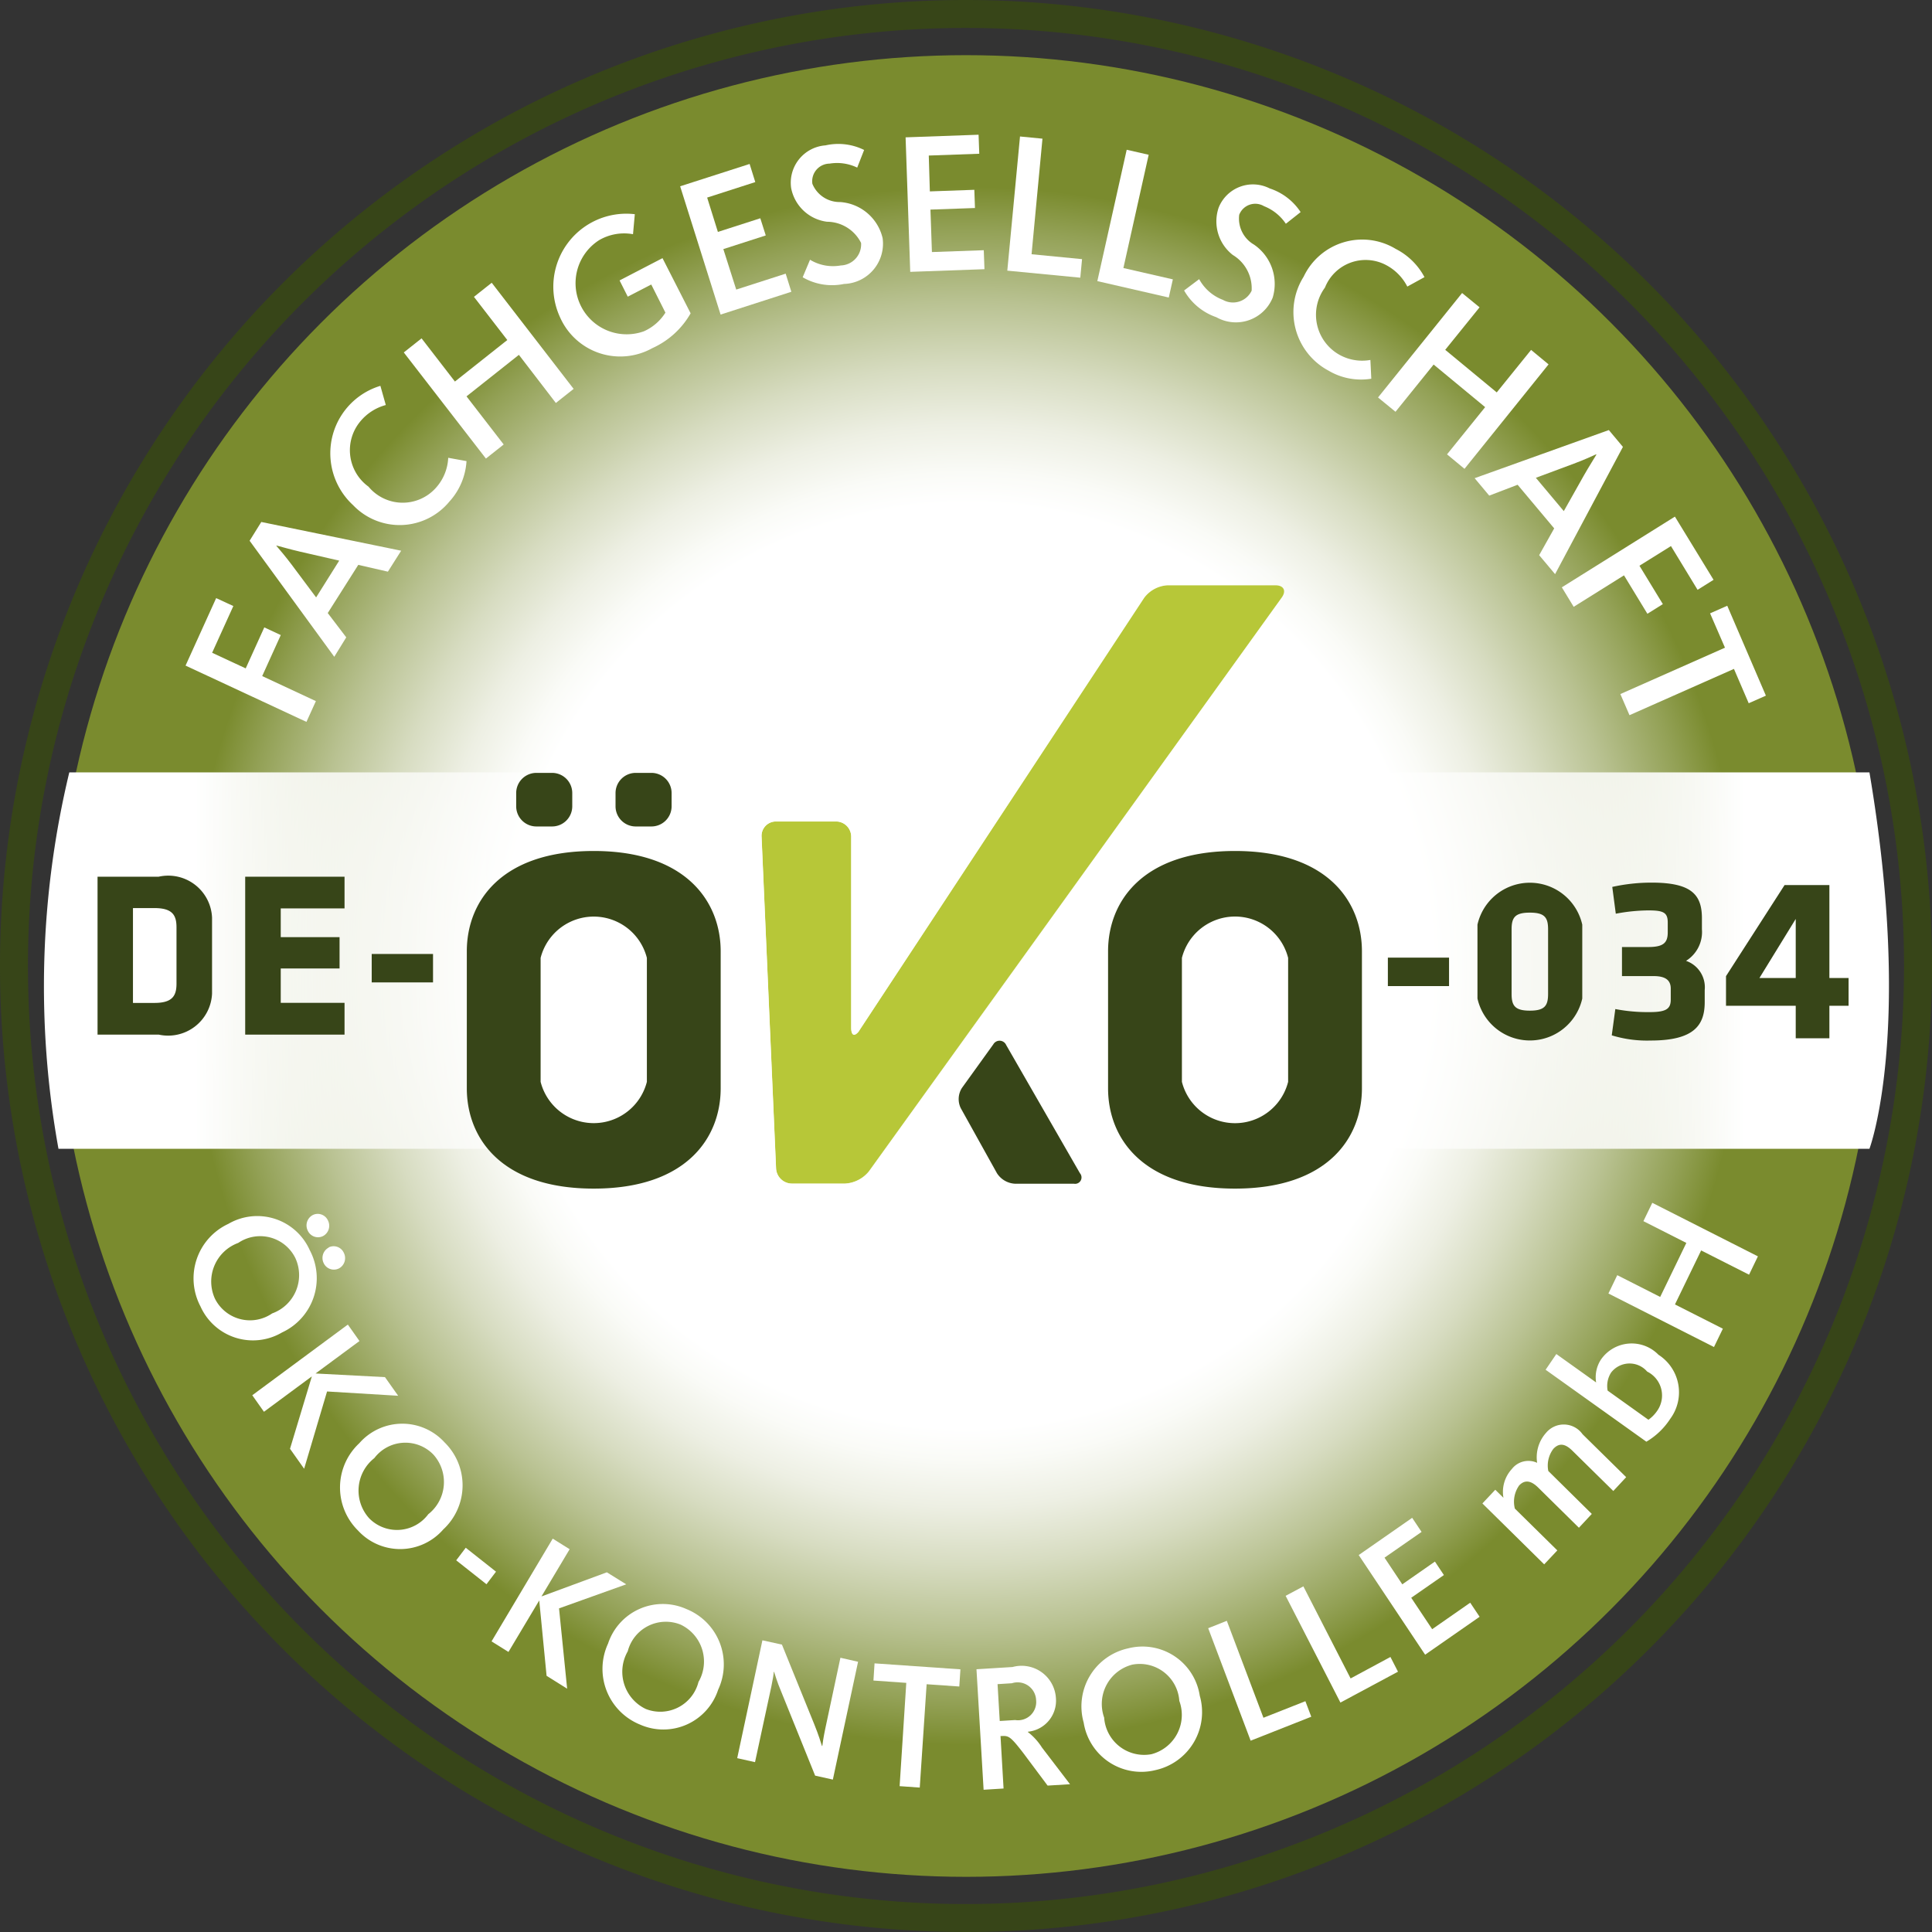 <svg id="Ebene_1" data-name="Ebene 1" xmlns="http://www.w3.org/2000/svg" xmlns:xlink="http://www.w3.org/1999/xlink" width="45" height="45" viewBox="0 0 45 45"><rect x="0" y="0" width="45" height="45" fill="#333333" stroke="none"/><defs><radialGradient id="Unbenannter_Verlauf" cx="138.737" cy="11.366" r="45.939" gradientTransform="matrix(0.462, 0, 0, -0.462, -41.569, 27.748)" gradientUnits="userSpaceOnUse"><stop offset="0.507" stop-color="#fff"/><stop offset="0.541" stop-color="#fafbf7"/><stop offset="0.594" stop-color="#edefe3"/><stop offset="0.657" stop-color="#d7dcc1"/><stop offset="0.729" stop-color="#b9c292"/><stop offset="0.808" stop-color="#93a156"/><stop offset="0.855" stop-color="#7a8b2e"/></radialGradient><linearGradient id="Unbenannter_Verlauf_2" x1="-517.151" y1="75.582" x2="-393.356" y2="75.582" gradientTransform="matrix(0.347, 0, 0, -1, 230.385, 150)" gradientUnits="userSpaceOnUse"><stop offset="0.08" stop-color="#fff"/><stop offset="0.5" stop-color="#fff" stop-opacity="0"/><stop offset="0.92" stop-color="#fff"/></linearGradient><linearGradient id="Unbenannter_Verlauf_3" x1="67.096" y1="77.356" x2="80.181" y2="77.356" gradientTransform="matrix(1, 0, 0, -1, 0, 150)" gradientUnits="userSpaceOnUse"><stop offset="0" stop-color="#fff"/><stop offset="1" stop-color="#fff" stop-opacity="0"/></linearGradient></defs><title>logo</title><circle cx="22.5" cy="22.5" r="21.215" fill="url(#Unbenannter_Verlauf)"/><path d="M72.314,52.042a22.5,22.5,0,1,0,22.5,22.5A22.525,22.525,0,0,0,72.314,52.042Zm0,44.349A21.849,21.849,0,1,1,94.163,74.542,21.874,21.874,0,0,1,72.314,96.391Z" transform="translate(-49.814 -52.042)" fill="#374518"/><path d="M93.357,78.8H51.176a21.323,21.323,0,0,1,.252-8.768H93.357C94.38,76.086,93.357,78.8,93.357,78.8Z" transform="translate(-49.814 -52.042)" fill="url(#Unbenannter_Verlauf_2)"/><path d="M53.51,76.14H52.086V72.462H53.51a1.021,1.021,0,0,1,1.243.955v1.768A1.024,1.024,0,0,1,53.51,76.14Zm0.415-2.5c0-.287-0.1-0.447-0.514-0.447h-0.5v2.209h0.5c0.414,0,.514-0.161.514-0.448V73.643Z" transform="translate(-49.814 -52.042)" fill="#374518"/><path d="M55.525,76.14V72.462h2.314V73.2H56.353V73.87h1.37V74.6h-1.37v0.8h1.486V76.14H55.525Z" transform="translate(-49.814 -52.042)" fill="#374518"/><path d="M58.472,74.924V74.262H59.9v0.662H58.472Z" transform="translate(-49.814 -52.042)" fill="#374518"/><path d="M82.14,75.011V74.347h1.425v0.663H82.14Z" transform="translate(-49.814 -52.042)" fill="#374518"/><path d="M86.668,75.3a1.251,1.251,0,0,1-2.441,0V73.579a1.251,1.251,0,0,1,2.441,0V75.3Zm-1.646-.11c0,0.276.077,0.392,0.425,0.392s0.425-.116.425-0.392v-1.5c0-.276-0.077-0.391-0.425-0.391s-0.425.115-.425,0.391v1.5Z" transform="translate(-49.814 -52.042)" fill="#374518"/><path d="M88.207,74.1c0.353,0,.452-0.1.452-0.342V73.529c0-.232-0.1-0.282-0.448-0.282a4.23,4.23,0,0,0-.762.077L87.367,72.7a4.218,4.218,0,0,1,.917-0.1c0.923,0,1.171.276,1.171,0.83v0.258a0.79,0.79,0,0,1-.37.734,0.651,0.651,0,0,1,.435.68v0.282c0,0.541-.253.894-1.259,0.894a2.8,2.8,0,0,1-.906-0.121l0.083-.612a4,4,0,0,0,.8.071c0.387,0,.491-0.077.491-0.292V75.069c0-.2-0.127-0.292-0.4-0.292H87.593V74.1h0.614Z" transform="translate(-49.814 -52.042)" fill="#374518"/><path d="M92.424,75.468v0.757H91.64V75.468H90.016v-0.69l1.364-2.121h1.044v2.165h0.447v0.646H92.424ZM91.64,73.446l-0.845,1.375H91.64V73.446Z" transform="translate(-49.814 -52.042)" fill="#374518"/><path d="M54.136,67.545l0.713-1.572,0.4,0.185-0.494,1.088,0.782,0.364,0.433-.955,0.384,0.179-0.433.955,1.251,0.583-0.22.484Z" transform="translate(-49.814 -52.042)" fill="#fff"/><path d="M55.628,64.637L55.9,64.2l3.258,0.669-0.309.488-0.69-.158-0.711,1.122,0.431,0.566L57.6,67.34ZM57.715,65.1l-0.917-.21c-0.269-.063-0.436-0.115-0.546-0.142l0,0.008c0.076,0.089.2,0.232,0.357,0.44l0.568,0.761Z" transform="translate(-49.814 -52.042)" fill="#fff"/><path d="M58.038,63.808a1.641,1.641,0,0,1,.636-2.779L58.8,61.476a1.157,1.157,0,0,0-.589.376,1.048,1.048,0,0,0,.186,1.525,1.036,1.036,0,0,0,1.557.042,1.122,1.122,0,0,0,.3-0.714l0.426,0.077a1.534,1.534,0,0,1-.4.944A1.5,1.5,0,0,1,58.038,63.808Z" transform="translate(-49.814 -52.042)" fill="#fff"/><path d="M59.219,60.251l0.414-.328,0.777,1.006,1.22-.967-0.777-1.006,0.414-.328L63.175,61.1l-0.414.328L61.9,60.307l-1.22.967,0.866,1.121-0.414.328Z" transform="translate(-49.814 -52.042)" fill="#fff"/><path d="M62.858,59.431a1.7,1.7,0,0,1,1.742-2.4l-0.042.466a1.156,1.156,0,0,0-.788.138,1.19,1.19,0,0,0,1.043,2.123,1.138,1.138,0,0,0,.5-0.434l-0.33-.655-0.547.283-0.191-.378,1-.519L65.9,59.34a1.942,1.942,0,0,1-.892.811A1.533,1.533,0,0,1,62.858,59.431Z" transform="translate(-49.814 -52.042)" fill="#fff"/><path d="M65.656,56.381l1.618-.52,0.132,0.422-1.121.361,0.25,0.8,0.988-.318,0.127,0.4-0.988.318,0.3,0.943,1.152-.371,0.132,0.422-1.648.531Z" transform="translate(-49.814 -52.042)" fill="#fff"/><path d="M68.51,58.5l0.171-.408a1.03,1.03,0,0,0,.717.133A0.49,0.49,0,0,0,69.87,57.7a0.892,0.892,0,0,0-.792-0.493,0.976,0.976,0,0,1-.837-0.787,0.873,0.873,0,0,1,.8-0.992,1.354,1.354,0,0,1,.9.107l-0.161.411a1.079,1.079,0,0,0-.644-0.093,0.41,0.41,0,0,0-.4.471,0.686,0.686,0,0,0,.643.424,1.092,1.092,0,0,1,.993.841,0.939,0.939,0,0,1-.9,1.067A1.362,1.362,0,0,1,68.51,58.5Z" transform="translate(-49.814 -52.042)" fill="#fff"/><path d="M70.907,55.241l1.7-.061,0.016,0.443-1.176.042L71.472,56.5l1.036-.037,0.015,0.424-1.037.037,0.034,0.989,1.208-.043,0.016,0.442-1.729.062Z" transform="translate(-49.814 -52.042)" fill="#fff"/><path d="M73.572,55.221l0.523,0.051-0.254,2.692,1.176,0.114-0.041.432-1.7-.164Z" transform="translate(-49.814 -52.042)" fill="#fff"/><path d="M76.057,55.53l0.512,0.117L75.98,58.285l1.152,0.264-0.095.423-1.664-.382Z" transform="translate(-49.814 -52.042)" fill="#fff"/><path d="M77.394,58.808l0.351-.264a1.05,1.05,0,0,0,.552.482,0.481,0.481,0,0,0,.67-0.213,0.907,0.907,0,0,0-.437-0.831,0.991,0.991,0,0,1-.33-1.107,0.86,0.86,0,0,1,1.188-.444,1.374,1.374,0,0,1,.72.551l-0.344.272a1.094,1.094,0,0,0-.509-0.41,0.4,0.4,0,0,0-.577.2,0.7,0.7,0,0,0,.343.695,1.11,1.11,0,0,1,.437,1.234,0.925,0.925,0,0,1-1.312.458A1.383,1.383,0,0,1,77.394,58.808Z" transform="translate(-49.814 -52.042)" fill="#fff"/><path d="M80.179,58.486a1.508,1.508,0,0,1,2.143-.647,1.561,1.561,0,0,1,.671.658l-0.4.22a1.165,1.165,0,0,0-.492-0.5,1.019,1.019,0,0,0-1.426.523,1.067,1.067,0,0,0,.305,1.547,1.085,1.085,0,0,0,.753.139l0.021,0.437a1.487,1.487,0,0,1-1-.19A1.546,1.546,0,0,1,80.179,58.486Z" transform="translate(-49.814 -52.042)" fill="#fff"/><path d="M83.869,58.867L84.276,59.2l-0.8.99,1.2,0.992,0.8-.99,0.407,0.337-1.958,2.433-0.407-.337,0.888-1.1-1.2-.992-0.888,1.1L81.911,61.3Z" transform="translate(-49.814 -52.042)" fill="#fff"/><path d="M87.287,62.059l0.328,0.392-1.58,2.964-0.371-.442,0.35-.624-0.852-1.016-0.661.253-0.34-.406Zm-1.049,1.888,0.466-.828c0.139-.243.236-0.389,0.293-0.488l-0.007-.007c-0.106.048-.277,0.128-0.519,0.218l-0.884.329Z" transform="translate(-49.814 -52.042)" fill="#fff"/><path d="M88.826,64.075l0.9,1.472-0.372.233-0.62-1.019L88,65.219l0.545,0.894-0.36.225-0.545-.895-1.172.733-0.276-.454Z" transform="translate(-49.814 -52.042)" fill="#fff"/><path d="M89.992,67.128l-0.347-.8,0.4-.177,0.9,2.094-0.4.177-0.344-.8L87.768,68.7l-0.213-.492Z" transform="translate(-49.814 -52.042)" fill="#fff"/><path d="M55.133,80.548a1.338,1.338,0,0,1,1.895.611,1.391,1.391,0,0,1-.644,1.918,1.338,1.338,0,0,1-1.9-.605A1.4,1.4,0,0,1,55.133,80.548Zm1.02,2.086a0.947,0.947,0,0,0,.54-1.29,0.912,0.912,0,0,0-1.33-.352,0.958,0.958,0,0,0-.542,1.3A0.912,0.912,0,0,0,56.153,82.634ZM57.1,80.342a0.261,0.261,0,0,1,.352.126,0.272,0.272,0,0,1-.113.364,0.262,0.262,0,0,1-.356-0.125A0.273,0.273,0,0,1,57.1,80.342Zm0.37,0.754a0.26,0.26,0,0,1,.352.126,0.272,0.272,0,0,1-.113.364,0.262,0.262,0,0,1-.356-0.124A0.273,0.273,0,0,1,57.472,81.1Z" transform="translate(-49.814 -52.042)" fill="#fff"/><path d="M57.916,82.894l0.271,0.383-1.023.756,1.617,0.085,0.307,0.434-1.656-.1-0.534,1.8-0.329-.465L57.078,84.1l-1.116.825L55.69,84.54Z" transform="translate(-49.814 -52.042)" fill="#fff"/><path d="M58.182,85.658a1.331,1.331,0,0,1,1.986-.021,1.4,1.4,0,0,1-.029,2.028,1.331,1.331,0,0,1-1.986.026A1.408,1.408,0,0,1,58.182,85.658Zm1.6,1.659a0.954,0.954,0,0,0,.122-1.4,0.908,0.908,0,0,0-1.371.087,0.963,0.963,0,0,0-.122,1.4A0.908,0.908,0,0,0,59.785,87.317Z" transform="translate(-49.814 -52.042)" fill="#fff"/><path d="M60.662,88.092l0.705,0.557-0.222.293-0.705-.557Z" transform="translate(-49.814 -52.042)" fill="#fff"/><path d="M62.688,87.88l0.394,0.246-0.656,1.1,1.523-.562L64.4,88.944l-1.565.56,0.189,1.871-0.479-.3-0.171-1.756-0.717,1.2-0.394-.246Z" transform="translate(-49.814 -52.042)" fill="#fff"/><path d="M63.977,90.324a1.343,1.343,0,0,1,1.823-.805,1.389,1.389,0,0,1,.741,1.88,1.342,1.342,0,0,1-1.821.811A1.4,1.4,0,0,1,63.977,90.324Zm2.106,0.894a0.95,0.95,0,0,0-.417-1.336,0.917,0.917,0,0,0-1.231.623,0.959,0.959,0,0,0,.42,1.342A0.918,0.918,0,0,0,66.083,91.218Z" transform="translate(-49.814 -52.042)" fill="#fff"/><path d="M67.572,90.248l0.455,0.1,0.755,1.861c0.1,0.247.154,0.427,0.177,0.5l0.008,0c0.006-.046.026-0.2,0.07-0.407l0.352-1.648L69.8,90.748l-0.587,2.744L68.8,93.4,68,91.419c-0.082-.191-0.13-0.362-0.156-0.436l-0.008,0c0,0.042-.023.185-0.055,0.337L67.4,93.086l-0.415-.093Z" transform="translate(-49.814 -52.042)" fill="#fff"/><path d="M70.923,91.239l-0.765-.054,0.026-.4,2,0.139-0.026.4-0.761-.053-0.16,2.407-0.469-.033Z" transform="translate(-49.814 -52.042)" fill="#fff"/><path d="M72.558,90.922l0.84-.052a0.8,0.8,0,0,1,1.01.719,0.726,0.726,0,0,1-.652.788v0.008a1.4,1.4,0,0,1,.327.36L74.737,93.6l-0.522.032-0.57-.763c-0.287-.371-0.334-0.4-0.49-0.392l-0.037,0L73.189,93.7l-0.465.029Zm0.9,1.183a0.425,0.425,0,0,0,.489-0.465,0.431,0.431,0,0,0-.564-0.392l-0.334.021L73.1,92.127Z" transform="translate(-49.814 -52.042)" fill="#fff"/><path d="M75.055,92.164a1.383,1.383,0,0,1,1.041-1.73,1.349,1.349,0,0,1,1.663,1.105,1.383,1.383,0,0,1-1.036,1.733A1.359,1.359,0,0,1,75.055,92.164Zm2.228-.5a0.924,0.924,0,0,0-1.093-.85,0.945,0.945,0,0,0-.658,1.234,0.933,0.933,0,0,0,1.1.853A0.946,0.946,0,0,0,77.283,91.66Z" transform="translate(-49.814 -52.042)" fill="#fff"/><path d="M77.955,89.966l0.434-.172,0.853,2.258,0.977-.386,0.137,0.362-1.412.558Z" transform="translate(-49.814 -52.042)" fill="#fff"/><path d="M79.759,89.212l0.413-.221,1.1,2.145,0.928-.5,0.176,0.343-1.341.719Z" transform="translate(-49.814 -52.042)" fill="#fff"/><path d="M81.461,88.262l1.245-.867,0.219,0.328-0.863.6,0.414,0.621,0.76-.53,0.209,0.314-0.761.529,0.488,0.732,0.886-.617L84.277,89.7l-1.269.883Z" transform="translate(-49.814 -52.042)" fill="#fff"/><path d="M84.342,87.06l0.3-.319,0.19,0.187a0.787,0.787,0,0,1,.195-0.669,0.487,0.487,0,0,1,.59-0.145,0.852,0.852,0,0,1,.209-0.7,0.536,0.536,0,0,1,.849.034l1.016,1-0.3.322-0.951-.936c-0.158-.156-0.3-0.2-0.445-0.046a0.644,0.644,0,0,0-.118.516l1.013,1-0.3.322-0.95-.937c-0.161-.158-0.307-0.191-0.442-0.048a0.653,0.653,0,0,0-.1.539l0.989,0.974-0.306.325Z" transform="translate(-49.814 -52.042)" fill="#fff"/><path d="M88.161,85.622l-2.347-1.676,0.25-.366,0.927,0.662a0.751,0.751,0,0,1,.114-0.536,0.871,0.871,0,0,1,1.338-.109,1.038,1.038,0,0,1,.274,1.492A1.672,1.672,0,0,1,88.161,85.622Zm0.019-1.633a0.542,0.542,0,0,0-.84.022,0.579,0.579,0,0,0-.081.421l0.95,0.679a0.833,0.833,0,0,0,.221-0.234A0.62,0.62,0,0,0,88.18,83.989Z" transform="translate(-49.814 -52.042)" fill="#fff"/><path d="M87.277,82.17l0.206-.427,1,0.507,0.609-1.258-1-.507,0.207-.427,2.46,1.247-0.206.427-1.116-.565-0.61,1.258,1.116,0.565-0.207.427Z" transform="translate(-49.814 -52.042)" fill="#fff"/><path d="M66.6,77.39c0,1.157-.8,2.337-2.957,2.337s-2.956-1.18-2.956-2.337V74.2c0-1.157.8-2.337,2.956-2.337S66.6,73.048,66.6,74.2V77.39Zm-1.719-3.037a1.277,1.277,0,0,0-2.475,0v2.887a1.277,1.277,0,0,0,2.475,0V74.353Z" transform="translate(-49.814 -52.042)" fill="#374518"/><path d="M81.536,77.39c0,1.157-.8,2.337-2.957,2.337s-2.956-1.18-2.956-2.337V74.2c0-1.157.8-2.337,2.956-2.337s2.957,1.18,2.957,2.337V77.39Zm-1.719-3.037a1.276,1.276,0,0,0-2.474,0v2.887a1.276,1.276,0,0,0,2.474,0V74.353Z" transform="translate(-49.814 -52.042)" fill="#374518"/><path d="M73.034,79.367a0.531,0.531,0,0,0,.419.246h1.374a0.149,0.149,0,0,0,.141-0.244L73.25,76.383a0.168,0.168,0,0,0-.3-0.016l-0.73,1.014a0.483,0.483,0,0,0-.027.474Z" transform="translate(-49.814 -52.042)" fill="#374518"/><path d="M79.668,65.96c0.113-.157.047-0.285-0.146-0.285H77.008a0.731,0.731,0,0,0-.545.293L69.832,76.039c-0.106.161-.193,0.135-0.193-0.058V71.529a0.353,0.353,0,0,0-.351-0.352h-1.4a0.335,0.335,0,0,0-.337.351l0.338,7.733a0.372,0.372,0,0,0,.367.351H69.5a0.773,0.773,0,0,0,.557-0.285l1.46-2.03,0.411-.571,0.642-.893,0.411-.571Z" transform="translate(-49.814 -52.042)" fill="#b7c738"/><path d="M79.521,65.674c0.193,0,.259.128,0.146,0.285l-6.692,9.3-0.411.571-0.642.893-0.411.571-1.46,2.03a0.772,0.772,0,0,1-.557.285H68.258a0.372,0.372,0,0,1-.367-0.351l-0.338-7.733a0.335,0.335,0,0,1,.337-0.351h1.4a0.353,0.353,0,0,1,.351.352v4.452c0,0.108.027,0.164,0.07,0.164a0.191,0.191,0,0,0,.124-0.106l6.63-10.071a0.731,0.731,0,0,1,.545-0.293h2.513m0-.458H77.008a1.186,1.186,0,0,0-.928.5L70.1,74.8V71.529a0.811,0.811,0,0,0-.81-0.81h-1.4a0.789,0.789,0,0,0-.575.245,0.8,0.8,0,0,0-.219.585l0.337,7.733a0.834,0.834,0,0,0,.825.79H69.5a1.23,1.23,0,0,0,.929-0.476l1.46-2.03,0.176-.245,0.234-.326,0.643-.893,0.2-.282,0.208-.29,6.692-9.3a0.616,0.616,0,0,0-.519-1.012h0Z" transform="translate(-49.814 -52.042)" fill="url(#Unbenannter_Verlauf_3)"/><path d="M62.306,71.292a0.47,0.47,0,0,1-.469-0.469v-0.31a0.47,0.47,0,0,1,.469-0.469h0.368a0.47,0.47,0,0,1,.469.469v0.31a0.47,0.47,0,0,1-.469.469H62.306Z" transform="translate(-49.814 -52.042)" fill="#374518"/><path d="M64.62,71.292a0.47,0.47,0,0,1-.469-0.469v-0.31a0.47,0.47,0,0,1,.469-0.469h0.368a0.47,0.47,0,0,1,.469.469v0.31a0.47,0.47,0,0,1-.469.469H64.62Z" transform="translate(-49.814 -52.042)" fill="#374518"/></svg>